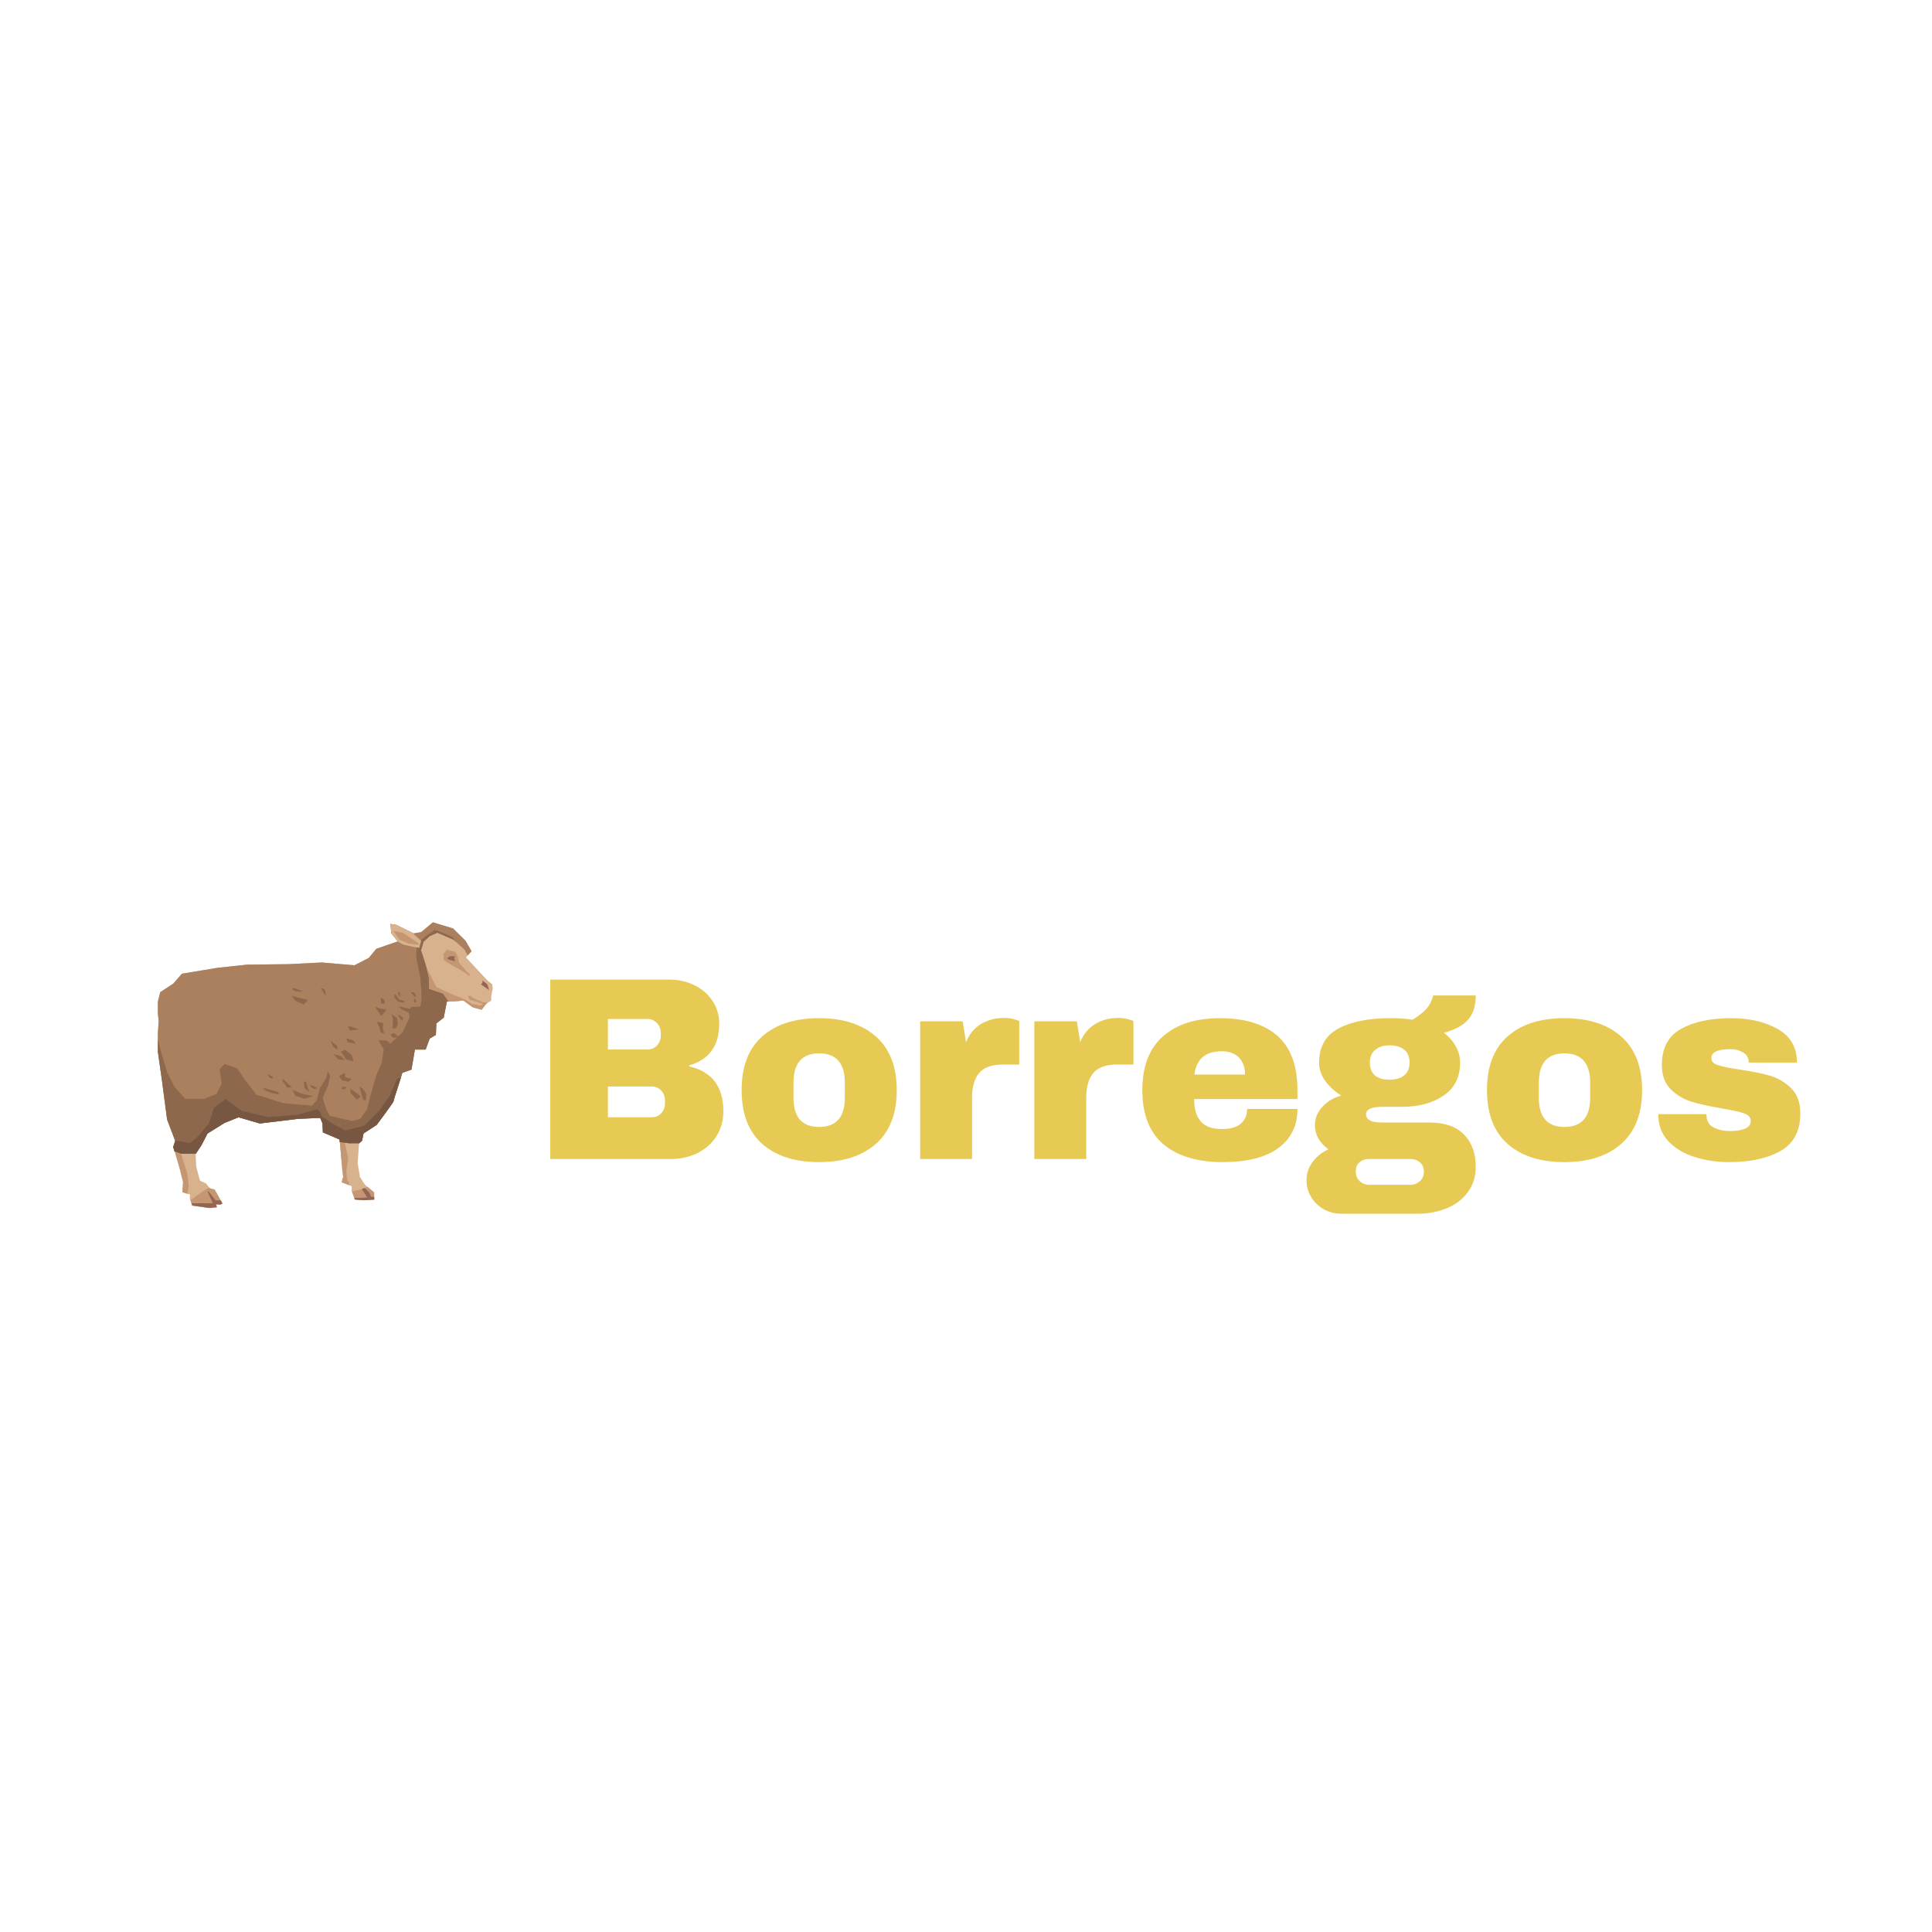 <svg xmlns="http://www.w3.org/2000/svg" xmlns:xlink="http://www.w3.org/1999/xlink" width="500" viewBox="0 0 375 375" height="500" preserveAspectRatio="xMidYMid meet"><defs><g></g><clipPath id="1a318003a9"><path d="M 30.641 179.02 L 95.668 179.02 L 95.668 234.52 L 30.641 234.52 Z M 30.641 179.02 " clip-rule="nonzero"></path></clipPath><clipPath id="92f567a5b7"><path d="M 36 230 L 44 230 L 44 234.52 L 36 234.52 Z M 36 230 " clip-rule="nonzero"></path></clipPath><clipPath id="6d1ee2713b"><path d="M 37 231 L 44 231 L 44 234.52 L 37 234.52 Z M 37 231 " clip-rule="nonzero"></path></clipPath><clipPath id="9f8b011016"><path d="M 30.641 179.02 L 92 179.02 L 92 224 L 30.641 224 Z M 30.641 179.02 " clip-rule="nonzero"></path></clipPath><clipPath id="534237bbd0"><path d="M 30.641 180 L 89 180 L 89 224 L 30.641 224 Z M 30.641 180 " clip-rule="nonzero"></path></clipPath><clipPath id="816c868407"><path d="M 75 179.02 L 82 179.02 L 82 184 L 75 184 Z M 75 179.02 " clip-rule="nonzero"></path></clipPath></defs><g clip-path="url(#1a318003a9)"><path fill="#d8b28d" d="M 80.289 181.176 L 81.754 180.918 L 83.051 179.836 L 84.023 179.02 L 87.945 180.211 L 90.355 182.598 L 91.531 184.629 L 90.453 185.836 L 94.465 190.152 L 95.543 191.062 L 95.633 191.961 L 95.379 193.133 L 95.336 194.242 L 94.414 194.785 L 93.477 196.004 L 91.754 195.523 L 89.93 194.195 L 88.531 194.352 L 86.719 194.422 L 86.117 197.527 L 84.68 198.656 L 84.594 200.879 L 83.387 201.602 L 82.609 203.727 L 80.52 203.727 L 79.867 207.605 L 78.102 208.234 L 77.473 210.23 C 77.473 210.23 76.363 213.598 76.359 213.801 C 76.355 214.008 73.121 218.336 73.121 218.336 L 70.555 220.008 L 70.273 221.406 L 69.695 221.945 L 69.414 225.723 L 69.867 228.449 L 70.867 229.988 L 72.621 231.445 L 72.621 232.836 L 70.598 232.965 L 68.863 232.828 L 68.234 231.066 L 68.281 230.258 L 66.297 229.484 L 66.613 228.457 L 66.453 227.195 L 65.914 221.191 L 62.676 219.816 L 62.605 218.078 L 62.156 217 L 57.84 217.184 L 50.43 218.078 L 46.305 216.883 L 43.605 217.961 L 40.281 220.008 L 39.082 222.328 L 37.973 224.023 L 38.09 226.465 L 38.82 229.164 L 39.984 229.703 L 40.777 230.711 L 41.672 230.949 L 43.172 233.645 L 42.816 233.84 L 41.918 233.805 L 42.102 234.344 L 40.703 234.5 L 37.312 234.027 L 36.812 232.543 L 36.902 231.875 L 35.391 231.402 L 35.539 229.457 L 34.934 227.02 L 33.645 222.594 L 34.039 221.422 L 32.457 217.258 L 31.484 209.848 L 30.5 202.922 L 30.82 198.066 L 30.449 195.199 L 31.102 192.578 L 33.676 190.883 L 35.297 188.996 L 42.215 187.852 L 47.938 187.238 L 56.156 187.137 L 62.434 186.816 L 68.809 187.355 L 71.578 185.934 L 73.039 184.164 L 77.199 182.723 L 75.938 181.145 L 75.797 179.332 L 76.879 179.508 Z M 80.289 181.176 " fill-opacity="1" fill-rule="nonzero"></path></g><path fill="#c49772" d="M 33.727 222.855 L 34.875 223.18 L 36.371 227.762 L 36.621 230.203 L 36.387 231.723 L 35.391 231.41 L 35.539 229.469 L 34.934 227.012 Z M 33.727 222.855 " fill-opacity="1" fill-rule="nonzero"></path><path fill="#c49772" d="M 65.918 221.168 L 64.883 220.727 L 65.762 219.773 L 66.699 220.715 L 67.586 224.781 L 67.215 227.34 L 67.359 228.945 L 67.754 229.59 L 67.758 230.031 L 66.297 229.465 L 66.613 228.43 L 66.453 227.172 Z M 65.918 221.168 " fill-opacity="1" fill-rule="nonzero"></path><g clip-path="url(#92f567a5b7)"><path fill="#c49772" d="M 37.578 232.539 L 39.371 231.211 L 40.664 230.496 L 40.777 230.645 L 41.672 230.887 L 43.172 233.586 L 42.816 233.777 L 41.918 233.746 L 42.102 234.309 L 40.703 234.465 L 37.312 233.988 L 36.945 232.906 Z M 37.578 232.539 " fill-opacity="1" fill-rule="nonzero"></path></g><path fill="#c49772" d="M 69.855 230.922 L 71.352 230.387 L 72.621 231.445 L 72.637 232.836 L 70.613 232.965 L 68.879 232.828 L 68.32 231.262 Z M 69.855 230.922 " fill-opacity="1" fill-rule="nonzero"></path><g clip-path="url(#6d1ee2713b)"><path fill="#936555" d="M 37.172 233.574 L 39.191 233.535 L 41.328 233.57 L 40.32 231.336 L 40.426 231.184 L 41.875 233.012 L 42.84 232.984 L 43.172 233.586 L 42.816 233.777 L 41.918 233.746 L 42.102 234.309 L 40.703 234.465 L 37.312 233.988 Z M 37.172 233.574 " fill-opacity="1" fill-rule="nonzero"></path></g><path fill="#936555" d="M 68.879 232.828 L 68.762 232.508 L 69.656 232.512 L 71.277 232.422 L 70.223 230.793 L 70.801 230.586 L 71.73 231.547 L 72.016 232.289 L 72.629 232.332 L 72.637 232.836 L 70.613 232.965 Z M 68.879 232.828 " fill-opacity="1" fill-rule="nonzero"></path><g clip-path="url(#9f8b011016)"><path fill="#aa805e" d="M 30.449 195.199 L 31.102 192.578 L 33.676 190.883 L 35.297 188.996 L 42.215 187.852 L 47.938 187.238 L 56.156 187.137 L 62.434 186.816 L 68.809 187.355 L 71.578 185.934 L 73.039 184.164 L 77.199 182.723 L 75.938 181.145 L 75.797 179.332 L 76.879 179.508 L 80.289 181.176 L 81.754 180.918 L 83.051 179.836 L 84.023 179.02 L 87.945 180.211 L 90.355 182.598 L 90.777 183.332 L 91.531 184.629 L 90.777 185.441 L 90.137 184.32 L 89.859 184.039 L 88.047 182.422 L 84.863 181.051 L 83.395 181.715 L 82.207 182.793 L 81.727 184.445 L 82.473 186.785 C 82.805 187.824 83.078 188.875 83.293 189.945 C 83.293 190.359 83.32 191.93 83.32 191.93 L 86.02 192.863 L 87.098 194.41 L 86.734 194.41 L 86.133 197.52 L 84.695 198.645 L 84.609 200.867 L 83.402 201.59 L 82.625 203.715 L 80.535 203.715 L 79.867 207.605 L 78.102 208.234 L 77.473 210.23 C 77.473 210.23 76.363 213.598 76.359 213.801 C 76.355 214.008 73.121 218.336 73.121 218.336 L 70.555 220.008 L 70.273 221.406 L 69.734 221.902 L 67.746 221.902 L 65.957 221.66 L 65.914 221.168 L 62.676 219.793 L 62.605 218.059 L 62.156 216.977 L 57.84 217.16 L 50.43 218.059 L 46.305 216.859 L 43.605 217.938 L 40.281 220.008 L 39.082 222.328 L 38.004 223.945 L 35.203 223.945 L 33.859 223.465 L 33.617 222.637 L 34.012 221.465 L 32.43 217.301 L 31.457 209.891 L 30.473 202.965 L 30.797 198.113 Z M 30.449 195.199 " fill-opacity="1" fill-rule="nonzero"></path></g><g clip-path="url(#534237bbd0)"><path fill="#8e684c" d="M 30.59 201.535 L 31.281 204.266 L 32.457 208.145 L 33.883 210.98 L 35.949 213.285 L 39.633 213.285 L 42.039 212.336 L 43.016 210.355 L 42.641 207.555 L 43.582 206.523 L 46.055 207.383 L 47.609 209.691 L 49.77 212.484 L 55.062 214.145 L 60.527 214.617 C 60.527 214.617 61.543 213.605 61.551 213.402 C 61.562 213.195 62.094 211.195 62.094 211.195 L 63.312 209.25 L 63.637 208.008 L 64.09 208.859 L 63.672 210.723 C 63.672 210.723 62.594 213.047 62.668 213.258 C 62.746 213.469 63.355 215.371 63.355 215.371 L 64.004 216.578 L 68.352 217.578 L 69.969 217.152 L 71.227 215.324 L 71.891 212.707 L 73.02 208.785 L 74.098 206.25 L 74.477 203.695 L 73.43 201.914 L 75.047 201.973 L 75.793 202.562 L 78.172 200.355 L 79.539 197.414 L 79.234 196.223 L 79.895 195.414 L 81.566 195.414 L 81.82 194.168 L 81.762 192.152 L 81.57 189.707 L 80.758 185.641 L 80.926 183.078 L 82.953 181.484 L 84.383 180.492 L 85.895 181.031 L 87.809 181.875 L 88.621 182.887 L 88.078 182.406 L 84.895 181.035 L 83.395 181.715 L 82.207 182.793 L 81.727 184.445 L 82.473 186.785 C 82.805 187.824 83.078 188.875 83.293 189.945 C 83.293 190.359 83.32 191.93 83.32 191.93 L 86.02 192.863 L 87.098 194.41 L 86.734 194.41 L 86.133 197.52 L 84.695 198.645 L 84.609 200.867 L 83.402 201.59 L 82.625 203.715 L 80.535 203.715 L 79.867 207.605 L 78.102 208.234 L 77.473 210.23 C 77.473 210.23 76.363 213.598 76.359 213.801 C 76.355 214.008 73.121 218.336 73.121 218.336 L 70.555 220.008 L 70.273 221.406 L 69.734 221.902 L 67.746 221.902 L 65.957 221.66 L 65.914 221.168 L 62.676 219.793 L 62.605 218.059 L 62.156 216.977 L 57.84 217.16 L 50.43 218.059 L 46.305 216.859 L 43.605 217.938 L 40.281 220.008 L 39.082 222.328 L 38.004 223.945 L 35.203 223.945 L 33.859 223.465 L 33.617 222.637 L 34.012 221.465 L 32.43 217.301 L 31.457 209.891 L 30.473 202.965 Z M 30.59 201.535 " fill-opacity="1" fill-rule="nonzero"></path></g><path fill="#936555" d="M 94.949 192.199 L 94.578 191.039 L 93.664 190.328 L 93.648 190.691 L 93.375 191.094 L 94.184 191.648 Z M 94.949 192.199 " fill-opacity="1" fill-rule="nonzero"></path><path fill="#c49772" d="M 90.547 188.555 L 89.098 186.828 L 88.828 185.621 L 88.398 184.77 L 86.742 184.34 L 86.082 185.152 L 86.09 186.348 L 87.723 187.352 L 89.715 188.469 L 91.141 189.461 L 91.203 189.098 Z M 90.547 188.555 " fill-opacity="1" fill-rule="nonzero"></path><path fill="#936555" d="M 88.312 185.598 L 87.32 185.613 L 86.785 185.961 L 87.031 186.23 L 88.375 186.59 L 88.141 186.062 Z M 88.312 185.598 " fill-opacity="1" fill-rule="nonzero"></path><path fill="#c49772" d="M 85.996 192.863 L 83.297 191.93 C 83.297 191.93 83.254 190.359 83.273 189.945 C 83.172 189.328 83.031 188.719 82.844 188.121 L 82.977 188.16 L 83.961 190.129 L 84.691 191.562 L 86.586 192.469 L 88.438 193.273 L 90.238 193.969 C 90.238 193.969 91.465 194.793 91.613 194.855 C 91.766 194.914 93.27 195.176 93.27 195.176 L 93.758 194.887 L 92.676 194.477 L 91.184 194.055 L 90.832 193.363 L 91.316 193.277 L 91.977 193.816 L 93.715 194.52 L 94.68 194.66 L 94.414 194.809 L 93.477 196.004 L 91.754 195.523 L 89.93 194.195 L 88.531 194.352 L 87.082 194.41 Z M 85.996 192.863 " fill-opacity="1" fill-rule="nonzero"></path><path fill="#775742" d="M 39.082 222.301 L 38.004 223.918 L 35.203 223.918 L 33.859 223.441 L 33.617 222.609 L 34.012 221.438 L 34.164 221.395 L 36.91 221.863 L 38.582 220.418 C 38.582 220.418 40.391 218.191 40.551 218.039 C 40.918 217.062 41.234 216.066 41.5 215.051 L 43.832 213.316 L 46.93 215.629 L 52.098 216.816 L 57.594 216.402 L 61.5 215.324 L 62.039 215.656 L 62.484 216.773 C 63.074 217.09 63.633 217.449 64.164 217.852 C 65.094 218.426 66.051 218.949 67.035 219.422 L 70.668 218.52 L 73.652 215.555 L 75.668 212.656 L 77.043 209.422 L 77.828 209.098 L 77.477 210.211 C 77.477 210.211 76.371 213.574 76.363 213.781 C 76.359 213.984 73.129 218.316 73.129 218.316 L 70.555 220.008 L 70.273 221.406 L 69.734 221.902 L 67.746 221.902 L 65.957 221.66 L 65.914 221.168 L 62.676 219.793 L 62.605 218.059 L 62.156 216.977 L 57.84 217.16 L 50.43 218.059 L 46.305 216.859 L 43.605 217.938 L 40.281 220.008 Z M 39.082 222.301 " fill-opacity="1" fill-rule="nonzero"></path><g clip-path="url(#816c868407)"><path fill="#d8b28d" d="M 78.273 183.34 L 77.137 182.746 L 77.199 182.723 L 75.938 181.145 L 75.797 179.332 L 76.906 179.508 L 80.277 181.164 L 80.434 181.434 L 81.242 182.145 L 81.746 182.582 L 81.379 183.977 L 80.137 183.77 Z M 78.273 183.34 " fill-opacity="1" fill-rule="nonzero"></path></g><path fill="#c49772" d="M 81.309 183.191 L 80.09 182.309 L 78.254 181.094 L 76.391 180.656 L 76.73 181.293 L 77.578 182.422 L 79.32 183.164 L 81.25 183.398 Z M 81.309 183.191 " fill-opacity="1" fill-rule="nonzero"></path><path fill="#8e684c" d="M 80.367 192.648 L 80.828 193.363 L 80.477 193.488 L 79.68 192.555 Z M 80.367 192.648 " fill-opacity="1" fill-rule="nonzero"></path><path fill="#8e684c" d="M 80.672 193.914 L 80.785 194.547 L 80.402 194.531 L 80.391 193.938 Z M 80.672 193.914 " fill-opacity="1" fill-rule="nonzero"></path><path fill="#8e684c" d="M 76.871 193.145 L 77.43 193.996 L 78.465 194.281 L 78.453 194.594 L 77.277 194.41 L 76.543 193.582 L 76.562 192.992 Z M 76.871 193.145 " fill-opacity="1" fill-rule="nonzero"></path><path fill="#8e684c" d="M 77.617 192.684 L 77.66 193.383 C 77.66 193.383 77.352 193.23 77.359 193.129 C 77.363 193.023 77.246 192.426 77.246 192.426 Z M 77.617 192.684 " fill-opacity="1" fill-rule="nonzero"></path><path fill="#8e684c" d="M 77.082 197.605 L 77.211 198.754 L 76.906 199.508 C 76.906 199.508 76.203 199.691 76.207 199.582 C 76.215 199.477 76.27 197.965 76.273 197.848 C 76.199 197.5 76.109 197.156 75.996 196.816 Z M 77.082 197.605 " fill-opacity="1" fill-rule="nonzero"></path><path fill="#8e684c" d="M 77.59 197.031 L 78.266 197.613 L 78.07 198.16 L 77.574 197.551 L 77.246 197.016 Z M 77.59 197.031 " fill-opacity="1" fill-rule="nonzero"></path><path fill="#8e684c" d="M 71.059 212.258 L 71.082 213.512 L 70.52 213.559 L 70.09 212.082 L 69.785 210.953 L 70.402 211.254 Z M 71.059 212.258 " fill-opacity="1" fill-rule="nonzero"></path><path fill="#8e684c" d="M 69.387 212.266 L 69.992 212.84 L 69.273 213.441 L 68.07 212.211 L 67.965 211.305 Z M 69.387 212.266 " fill-opacity="1" fill-rule="nonzero"></path><path fill="#8e684c" d="M 77.688 195.398 L 79.555 195.82 L 79.176 196.5 L 77.953 195.895 L 77.277 195.246 Z M 77.688 195.398 " fill-opacity="1" fill-rule="nonzero"></path><path fill="#8e684c" d="M 73.434 195.652 L 75.02 195.992 L 74 197.207 L 73.406 196.348 L 72.75 195.352 Z M 73.434 195.652 " fill-opacity="1" fill-rule="nonzero"></path><path fill="#8e684c" d="M 74.605 194.098 L 74.648 194.863 L 73.957 194.766 L 73.926 193.656 Z M 74.605 194.098 " fill-opacity="1" fill-rule="nonzero"></path><path fill="#8e684c" d="M 76.449 200.5 L 77.461 201.375 L 76.207 201.391 L 75.812 200.824 Z M 76.449 200.5 " fill-opacity="1" fill-rule="nonzero"></path><path fill="#8e684c" d="M 74.32 199.859 L 74.637 200.641 L 73.879 200.398 L 73.574 199.207 L 73.121 198.355 L 74.367 198.543 Z M 74.32 199.859 " fill-opacity="1" fill-rule="nonzero"></path><path fill="#8e684c" d="M 68.215 204.707 L 68.652 205.984 C 68.652 205.984 67.066 205.715 67.074 205.508 C 66.816 205.02 66.508 204.566 66.148 204.152 L 66.934 203.766 Z M 68.215 204.707 " fill-opacity="1" fill-rule="nonzero"></path><path fill="#8e684c" d="M 60.809 212.766 L 59.117 213.262 L 57.332 212.707 L 56.82 211.574 L 58.742 212.34 Z M 60.809 212.766 " fill-opacity="1" fill-rule="nonzero"></path><path fill="#8e684c" d="M 60.004 211.973 L 59.391 209.93 L 58.969 209.984 L 59.129 211.246 Z M 60.004 211.973 " fill-opacity="1" fill-rule="nonzero"></path><path fill="#8e684c" d="M 60.953 210.828 L 61.633 211.203 L 61.004 211.387 L 60.391 211.012 L 60.129 210.586 Z M 60.953 210.828 " fill-opacity="1" fill-rule="nonzero"></path><path fill="#8e684c" d="M 55.828 210.301 L 56.633 211.027 C 56.633 211.027 55.719 211.203 55.66 210.992 C 55.426 210.59 55.16 210.207 54.867 209.848 L 54.867 209.363 Z M 55.828 210.301 " fill-opacity="1" fill-rule="nonzero"></path><path fill="#8e684c" d="M 51.387 211.223 L 54 211.953 L 54.121 212.441 C 54.121 212.441 52.812 212.184 52.602 212.109 L 51.574 211.719 L 50.973 211.07 Z M 51.387 211.223 " fill-opacity="1" fill-rule="nonzero"></path><path fill="#8e684c" d="M 57.645 193.59 L 59.789 194.086 L 58.988 194.961 L 57.344 194.27 L 56.613 193.273 Z M 57.645 193.59 " fill-opacity="1" fill-rule="nonzero"></path><path fill="#8e684c" d="M 66.258 205.047 L 66.922 205.84 L 65.609 205.574 L 64.742 204.574 Z M 66.258 205.047 " fill-opacity="1" fill-rule="nonzero"></path><path fill="#8e684c" d="M 65.496 203.066 L 65.469 203.766 L 64.59 203.035 L 64.211 202.047 Z M 65.496 203.066 " fill-opacity="1" fill-rule="nonzero"></path><path fill="#8e684c" d="M 68.531 201.934 L 69.062 202.582 L 67.473 202.312 L 67.223 201.535 Z M 68.531 201.934 " fill-opacity="1" fill-rule="nonzero"></path><path fill="#8e684c" d="M 68.695 199.438 L 69.656 199.82 L 67.91 200.031 L 67.527 199.113 Z M 68.695 199.438 " fill-opacity="1" fill-rule="nonzero"></path><path fill="#8e684c" d="M 63.062 192.059 L 63.297 193.25 L 62.832 192.746 L 62.242 191.746 Z M 63.062 192.059 " fill-opacity="1" fill-rule="nonzero"></path><path fill="#8e684c" d="M 57.16 191.832 L 58.805 192.383 L 58.109 192.492 L 56.934 192.242 L 56.746 191.746 Z M 57.16 191.832 " fill-opacity="1" fill-rule="nonzero"></path><path fill="#8e684c" d="M 67.668 209.973 L 66.355 209.645 L 65.832 208.855 L 66.969 208.203 L 66.938 209.039 L 68.242 209.438 Z M 67.668 209.973 " fill-opacity="1" fill-rule="nonzero"></path><path fill="#8e684c" d="M 66.586 210.906 L 67.277 210.996 L 66.848 211.465 L 66.227 211.305 Z M 66.586 210.906 " fill-opacity="1" fill-rule="nonzero"></path><path fill="#8e684c" d="M 52.887 208.922 L 52.934 209.406 L 52.32 209.172 L 51.926 208.531 Z M 52.887 208.922 " fill-opacity="1" fill-rule="nonzero"></path><g fill="#e7ca54" fill-opacity="1"><g transform="translate(103.058, 224.957)"><g><path d="M 26.922 -34.812 C 28.68 -34.812 30.289 -34.445 31.75 -33.719 C 33.219 -33 34.383 -31.984 35.25 -30.672 C 36.113 -29.359 36.547 -27.891 36.547 -26.266 C 36.547 -21.984 34.602 -19.285 30.719 -18.172 L 30.719 -17.969 C 35.133 -16.957 37.344 -14.055 37.344 -9.266 C 37.344 -7.441 36.895 -5.828 36 -4.422 C 35.113 -3.023 33.895 -1.938 32.344 -1.156 C 30.789 -0.383 29.086 0 27.234 0 L 3.75 0 L 3.75 -34.812 Z M 14.938 -21.25 L 22.625 -21.25 C 23.363 -21.25 23.977 -21.508 24.469 -22.031 C 24.957 -22.562 25.203 -23.211 25.203 -23.984 L 25.203 -24.5 C 25.203 -25.238 24.945 -25.867 24.438 -26.391 C 23.938 -26.91 23.332 -27.172 22.625 -27.172 L 14.938 -27.172 Z M 14.938 -8.094 L 23.438 -8.094 C 24.176 -8.094 24.789 -8.352 25.281 -8.875 C 25.77 -9.406 26.016 -10.055 26.016 -10.828 L 26.016 -11.344 C 26.016 -12.113 25.77 -12.758 25.281 -13.281 C 24.789 -13.801 24.176 -14.062 23.438 -14.062 L 14.938 -14.062 Z M 14.938 -8.094 "></path></g></g></g><g fill="#e7ca54" fill-opacity="1"><g transform="translate(142.122, 224.957)"><g><path d="M 16.859 -27.328 C 21.547 -27.328 25.227 -26.133 27.906 -23.75 C 30.594 -21.375 31.938 -17.91 31.938 -13.359 C 31.938 -8.805 30.594 -5.336 27.906 -2.953 C 25.227 -0.578 21.547 0.609 16.859 0.609 C 12.16 0.609 8.477 -0.57 5.812 -2.938 C 3.156 -5.301 1.828 -8.773 1.828 -13.359 C 1.828 -17.953 3.156 -21.426 5.812 -23.781 C 8.477 -26.145 12.16 -27.328 16.859 -27.328 Z M 16.859 -20.5 C 13.547 -20.5 11.891 -18.594 11.891 -14.781 L 11.891 -11.891 C 11.891 -8.109 13.547 -6.219 16.859 -6.219 C 20.191 -6.219 21.859 -8.109 21.859 -11.891 L 21.859 -14.781 C 21.859 -18.594 20.191 -20.5 16.859 -20.5 Z M 16.859 -20.5 "></path></g></g></g><g fill="#e7ca54" fill-opacity="1"><g transform="translate(175.57, 224.957)"><g><path d="M 19.281 -27.375 C 20.062 -27.375 20.754 -27.281 21.359 -27.094 C 21.961 -26.914 22.266 -26.805 22.266 -26.766 L 22.266 -18.328 L 19.031 -18.328 C 16.938 -18.328 15.426 -17.785 14.5 -16.703 C 13.57 -15.617 13.109 -14.016 13.109 -11.891 L 13.109 0 L 3.031 0 L 3.031 -26.719 L 11.281 -26.719 L 11.938 -22.672 C 12.551 -24.223 13.516 -25.395 14.828 -26.188 C 16.141 -26.977 17.625 -27.375 19.281 -27.375 Z M 19.281 -27.375 "></path></g></g></g><g fill="#e7ca54" fill-opacity="1"><g transform="translate(197.733, 224.957)"><g><path d="M 19.281 -27.375 C 20.062 -27.375 20.754 -27.281 21.359 -27.094 C 21.961 -26.914 22.266 -26.805 22.266 -26.766 L 22.266 -18.328 L 19.031 -18.328 C 16.938 -18.328 15.426 -17.785 14.5 -16.703 C 13.57 -15.617 13.109 -14.016 13.109 -11.891 L 13.109 0 L 3.031 0 L 3.031 -26.719 L 11.281 -26.719 L 11.938 -22.672 C 12.551 -24.223 13.516 -25.395 14.828 -26.188 C 16.141 -26.977 17.625 -27.375 19.281 -27.375 Z M 19.281 -27.375 "></path></g></g></g><g fill="#e7ca54" fill-opacity="1"><g transform="translate(219.897, 224.957)"><g><path d="M 16.859 -27.328 C 21.742 -27.328 25.477 -26.18 28.062 -23.891 C 30.645 -21.598 31.938 -18.086 31.938 -13.359 L 31.938 -11.641 L 11.891 -11.641 C 11.891 -9.711 12.316 -8.258 13.172 -7.281 C 14.035 -6.301 15.395 -5.812 17.25 -5.812 C 18.938 -5.812 20.176 -6.164 20.969 -6.875 C 21.77 -7.594 22.172 -8.539 22.172 -9.719 L 31.938 -9.719 C 31.938 -6.477 30.703 -3.945 28.234 -2.125 C 25.773 -0.301 22.18 0.609 17.453 0.609 C 12.492 0.609 8.648 -0.547 5.922 -2.859 C 3.191 -5.172 1.828 -8.672 1.828 -13.359 C 1.828 -17.953 3.156 -21.426 5.812 -23.781 C 8.477 -26.145 12.16 -27.328 16.859 -27.328 Z M 17.25 -20.906 C 14.082 -20.906 12.312 -19.398 11.938 -16.391 L 21.766 -16.391 C 21.766 -17.773 21.367 -18.875 20.578 -19.688 C 19.785 -20.5 18.676 -20.906 17.25 -20.906 Z M 17.25 -20.906 "></path></g></g></g><g fill="#e7ca54" fill-opacity="1"><g transform="translate(253.344, 224.957)"><g><path d="M 33.094 -31.734 C 33.094 -29.672 32.578 -28.082 31.547 -26.969 C 30.523 -25.852 28.984 -25.031 26.922 -24.5 C 27.898 -23.75 28.664 -22.875 29.219 -21.875 C 29.781 -20.883 30.062 -19.832 30.062 -18.719 C 30.062 -15.883 28.988 -13.742 26.844 -12.297 C 24.707 -10.848 22.035 -10.125 18.828 -10.125 L 14.984 -10.125 C 12.859 -10.125 11.797 -9.633 11.797 -8.656 C 11.797 -8.188 12.031 -7.805 12.5 -7.516 C 12.969 -7.223 13.797 -7.078 14.984 -7.078 L 24.094 -7.078 C 27.062 -7.078 29.301 -6.301 30.812 -4.75 C 32.332 -3.195 33.094 -1.125 33.094 1.469 C 33.094 3.395 32.586 5.047 31.578 6.422 C 30.566 7.805 29.203 8.852 27.484 9.562 C 25.766 10.27 23.891 10.625 21.859 10.625 L 6.984 10.625 C 5.766 10.625 4.641 10.336 3.609 9.766 C 2.586 9.191 1.77 8.406 1.156 7.406 C 0.551 6.414 0.25 5.312 0.25 4.094 C 0.25 2.781 0.656 1.594 1.469 0.531 C 2.281 -0.531 3.289 -1.332 4.5 -1.875 C 3.695 -2.445 3.055 -3.133 2.578 -3.938 C 2.109 -4.75 1.875 -5.629 1.875 -6.578 C 1.875 -7.891 2.363 -9.078 3.344 -10.141 C 4.32 -11.203 5.535 -11.922 6.984 -12.297 C 5.672 -13.141 4.625 -14.109 3.844 -15.203 C 3.07 -16.305 2.688 -17.461 2.688 -18.672 C 2.688 -21.773 3.941 -23.992 6.453 -25.328 C 8.961 -26.66 12.297 -27.328 16.453 -27.328 C 18.273 -27.328 19.738 -27.227 20.844 -27.031 C 22.5 -28.07 23.57 -29.02 24.062 -29.875 C 24.551 -30.738 24.797 -31.359 24.797 -31.734 Z M 16.344 -22.062 C 15.227 -22.062 14.316 -21.773 13.609 -21.203 C 12.898 -20.629 12.547 -19.801 12.547 -18.719 C 12.547 -17.613 12.875 -16.781 13.531 -16.219 C 14.195 -15.664 15.133 -15.391 16.344 -15.391 C 17.562 -15.391 18.516 -15.664 19.203 -16.219 C 19.898 -16.781 20.25 -17.613 20.25 -18.719 C 20.25 -19.832 19.898 -20.664 19.203 -21.219 C 18.516 -21.781 17.562 -22.062 16.344 -22.062 Z M 12.453 0 C 11.672 0 11.035 0.207 10.547 0.625 C 10.055 1.051 9.812 1.648 9.812 2.422 C 9.812 3.203 10.066 3.828 10.578 4.297 C 11.086 4.773 11.711 5.016 12.453 5.016 L 20.344 5.016 C 21.082 5.016 21.711 4.785 22.234 4.328 C 22.766 3.867 23.031 3.254 23.031 2.484 C 23.031 1.703 22.773 1.094 22.266 0.656 C 21.766 0.219 21.125 0 20.344 0 Z M 12.453 0 "></path></g></g></g><g fill="#e7ca54" fill-opacity="1"><g transform="translate(286.792, 224.957)"><g><path d="M 16.859 -27.328 C 21.547 -27.328 25.227 -26.133 27.906 -23.75 C 30.594 -21.375 31.938 -17.91 31.938 -13.359 C 31.938 -8.805 30.594 -5.336 27.906 -2.953 C 25.227 -0.578 21.547 0.609 16.859 0.609 C 12.16 0.609 8.477 -0.57 5.812 -2.938 C 3.156 -5.301 1.828 -8.773 1.828 -13.359 C 1.828 -17.953 3.156 -21.426 5.812 -23.781 C 8.477 -26.145 12.16 -27.328 16.859 -27.328 Z M 16.859 -20.5 C 13.547 -20.5 11.891 -18.594 11.891 -14.781 L 11.891 -11.891 C 11.891 -8.109 13.547 -6.219 16.859 -6.219 C 20.191 -6.219 21.859 -8.109 21.859 -11.891 L 21.859 -14.781 C 21.859 -18.594 20.191 -20.5 16.859 -20.5 Z M 16.859 -20.5 "></path></g></g></g><g fill="#e7ca54" fill-opacity="1"><g transform="translate(320.239, 224.957)"><g><path d="M 15.734 -27.328 C 19.316 -27.328 22.348 -26.625 24.828 -25.219 C 27.305 -23.82 28.547 -21.656 28.547 -18.719 L 19.188 -18.719 C 19.188 -19.695 18.742 -20.391 17.859 -20.797 C 17.254 -21.141 16.5 -21.312 15.594 -21.312 C 13.156 -21.312 11.938 -20.734 11.938 -19.578 C 11.938 -18.941 12.359 -18.488 13.203 -18.219 C 14.047 -17.945 15.43 -17.66 17.359 -17.359 C 19.723 -17.023 21.695 -16.629 23.281 -16.172 C 24.863 -15.711 26.242 -14.898 27.422 -13.734 C 28.609 -12.578 29.203 -10.953 29.203 -8.859 C 29.203 -5.453 27.926 -3.02 25.375 -1.562 C 22.832 -0.113 19.504 0.609 15.391 0.609 C 13.023 0.609 10.797 0.281 8.703 -0.375 C 6.609 -1.031 4.906 -2.051 3.594 -3.438 C 2.281 -4.82 1.625 -6.578 1.625 -8.703 L 10.984 -8.703 L 10.984 -8.5 C 11.016 -7.352 11.492 -6.551 12.422 -6.094 C 13.348 -5.645 14.336 -5.422 15.391 -5.422 C 18.18 -5.422 19.578 -6.078 19.578 -7.391 C 19.578 -8.066 19.141 -8.555 18.266 -8.859 C 17.391 -9.16 15.957 -9.477 13.969 -9.812 C 11.57 -10.219 9.602 -10.656 8.062 -11.125 C 6.531 -11.602 5.191 -12.406 4.047 -13.531 C 2.898 -14.664 2.328 -16.242 2.328 -18.266 C 2.328 -21.535 3.566 -23.863 6.047 -25.25 C 8.523 -26.633 11.754 -27.328 15.734 -27.328 Z M 15.734 -27.328 "></path></g></g></g></svg>